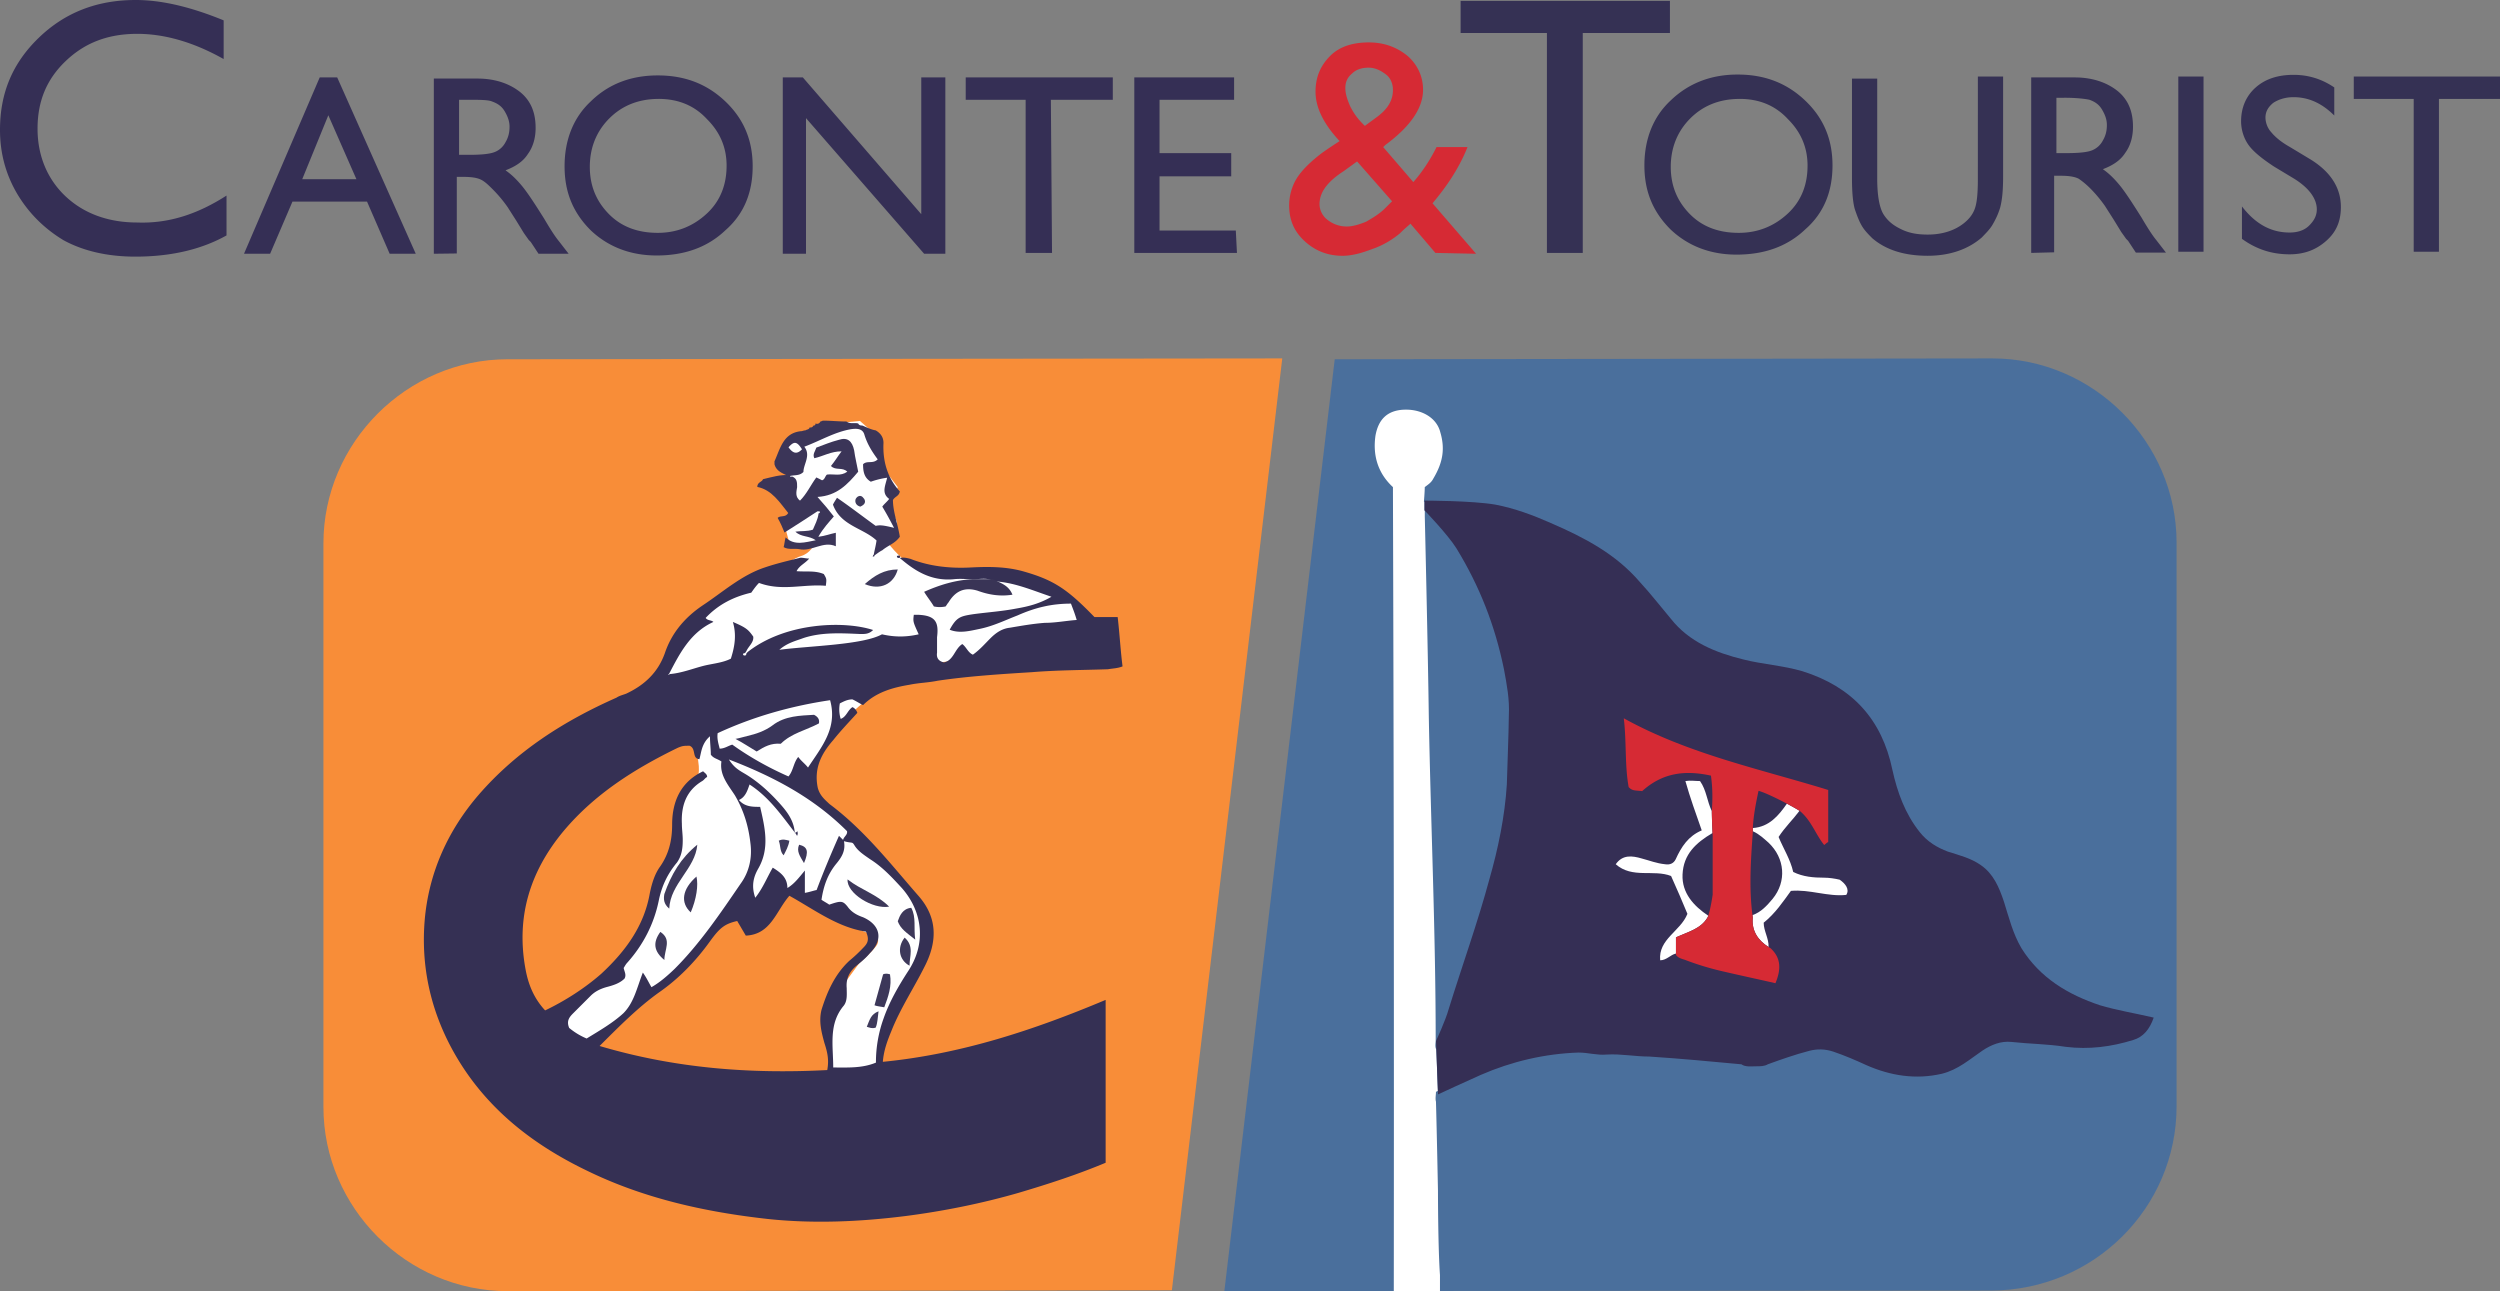 <svg xmlns="http://www.w3.org/2000/svg" viewBox="0 0 8192 4230.86"><rect x="0" y="0" width="8192" height="4230.86" fill="#808080" stroke="none"/><title>logo-carontetourist</title><g id="Livello_2" data-name="Livello 2"><g id="Livello_2-2" data-name="Livello 2"><path d="M1663 1177.25c-329.76 0-603.18 273.42-603.18 603.17v1847.21c0 329.75 273.42 603.17 603.18 603.17l2177-2.8 361.72-3053.55z" fill="#f88d38"/><path d="M2865.69 1421.58l25.4 108 50.73 66.71-25.4 60.16L2939 1710v44.18l-34.8 18.82s44.18 57.29 78.94 76.07c34.76 22.53 187 13.18 187 13.18s200.14 6.55 221.72 32c22.54 22.54 104.28 25.34 133.43 92 32 66.72 57.3 130.63 57.3 130.63l-225.49 22.54-539.32 60.16-631.37 114.65-69.52-18.78s82.7-165.39 89.25-174.75 60.16-98.67 60.16-98.67 94.92-73.27 165.39-101.47c69.51-28.2 82.69-47.94 110.89-60.16 32-9.42 60.16-32 82.7-38.51 25.4-6.56 53.53-41.32 28.2-38.52-25.4 6.56-32 2.8-32 2.8l-34.76-6.55-18.72-69.54 44.18-41.31-32-47.94-69.52-28.2 69.52-22.54s25.33-34.75 2.8-50.73c-22.54-13.18 0-82.7 0-82.7l82.69-18.78 82.69-32 69.52-6.56zM2939 2222.09s-124 78.94-171 140c-50.74 60.16-104.27 165.39-104.27 165.39s-18.78 41.31 0 66.71c18.78 22.54 126.81 110.9 126.81 110.9L2908 2835.7s140 140 133.43 193.53c-2.8 53.54-2.8 104.27-22.54 130.63-16 25.4-89.25 156-89.25 156l-38.51 108s-18.78 78.94-13.18 92.05c6.56 13.18-32 47.94-32 47.94l-120.25-32s-6.56-89.25-13.18-101.47c-2.8-13.18-25.4-114.65 13.18-156 34.76-41.25 89.3-117.38 89.3-117.38s53.54-47.93 60.16-63.91 0-34.76-22.54-34.76-92.05-44.18-92.05-44.18l-92.05-53.54-85.52-34.76-41.32 22.53-57.29 82.7-57.29-60.16-76.1 66.71-98.67 117.45-168.19 149.41-165.38 133.43-161.76-85.56 120.25-63.91 152.21-142.79 76.07-108 41.32-140 38.51-69.52 28.2-28.2v-92c0-13.12 25.34-108 25.34-108l44.18-44.18s16-22.54 0-85.5c-25.34-94.91 16-98.67 16-98.67z" fill="#fff"/><path d="M2948.32 1828.36c13.18-2.8 22.53 0 34.76 2.8 63.91 25.34 133.43 32 200.14 28.2 57.29-2.8 114.65-2.8 171 13.18 98.67 28.2 142.79 57.29 232.1 149.41h76.07c6.56 57.29 9.43 110.89 16 161.63-16 6.56-32 6.56-47.93 9.42-82.7 2.8-165.39 2.8-247.13 9.42-104.27 6.56-209.5 13.18-311 28.2-32 6.56-60.16 6.56-92.06 13.18-57.29 9.42-110.89 25.34-152.2 66.72-13.18-6.56-22.54-13.18-34.76-18.78-16 0-28.2 6.55-41.32 13.17a105.86 105.86 0 0 0 2.8 50.74c18.78-6.56 22.54-28.2 38.52-38.51 6.55 2.8 13.17 9.42 16 18.78-25.34 28.2-53.54 57.29-78.94 89.25-38.52 44.17-63.92 92-50.74 156 6.56 25.4 22.54 38.51 38.52 53.54 114.65 85.49 200.14 196.39 292.19 301.62 63.92 73.27 60.16 152.21 18.78 232.1-34.76 69.51-78.94 136.23-108 209.5-13.18 32-25.33 63.91-28.2 101.47 257.44-25.4 495.14-104.27 730.05-202.94v533.65c-92.06 38.52-187 69.52-285.64 98.68-120.26 34.75-247.13 60.15-371.14 76.07-149.41 18.78-301.62 25.4-451 9.42-202.95-22.54-403.09-66.71-587.19-156-187-89.25-342.94-212.36-444.41-396.47-73.27-133.43-104.27-276.21-92-425.62 13.18-156 76.07-295 177.54-412.45 124-142.79 279-241.46 451-317.6 9.42-6.55 22.53-9.42 31.95-13.17 60.16-28.21 104.28-69.52 126.81-133.43 22.54-66.72 66.72-117.46 124-156 66.72-44.18 126.81-98.67 203-124 38.51-13.18 78.94-22.53 117.45-32 9.42 0 18.78 2.8 28.2 2.8-13.18 16-32 22.53-41.31 41.31 32 2.8 60.15-2.8 89.25 9.42 9.42 16 9.42 16 6.55 38.52-73.27-6.56-142.79 18.78-218.92-9.43-9.42 9.43-16 18.78-25.4 32-57.3 13.18-108 38.52-149.41 82.7 6.56 9.42 18.78 6.55 25.34 13.17-76.08 34.76-110.9 104.28-145.66 171l-2.8 2.8c2.8 0 6.56 0 2.8-2.8 41.32-2.8 78.94-18.78 117.46-28.2 28.2-6.56 60.15-9.42 85.49-22.53 13.18-41.32 18.78-78.94 6.56-120.26 44.18 18.78 50.73 25.34 66.71 47.94 2.8 18.78-16 32-22.53 47.93-2.8 2.8-2.8 6.56-6.56 6.56-2.8 0-6.56 2.8-2.8 6.56 6.56 2.8 9.42 0 9.42-6.56a2.74 2.74 0 0 0 2.8-2.8c124-98.67 317.6-104.27 412.45-73.27-13.18 13.18-25.4 13.18-41.32 13.18-63.91-2.81-126.8-6.56-187 13.17-25.34 9.42-53.54 16-78.94 38.52 101.47-13.18 273.42-16 336.38-50.74 41.31 9.42 78.93 9.42 120.25 0-18.78-41.31-18.78-41.31-16-63.91h16c53.54 2.8 66.71 22.53 60.16 73.27v50.73c-2.81 18.78 6.55 28.21 22.53 32 32-6.56 34.76-44.18 60.16-60.16 13.18 9.43 18.78 28.2 34.76 34.76 22.53-16 38.51-34.76 57.29-53.54s38.51-32 63.91-34.75c38.52-6.56 76.08-13.18 114.66-16 34.75 0 66.71-6.56 104.27-9.42-6.56-22.54-13.18-38.52-18.78-53.54-63.91 0-117.45 13.18-174.75 38.51-41.31 16-78.93 34.76-124 44.18-32 6.56-66.72 16-98.68 2.8 22.54-41.31 34.76-44.18 76.08-50.73 47.93-6.56 94.91-9.43 142.79-18.78 38.51-6.56 76.07-16 114.65-38.52-66.72-22.53-124-47.93-190.73-50.73-18.78-13.18-44.18-6.56-63.91-6.56-22.54 0-44.18-2.8-66.72 0-74.16 6.37-127.7-28.39-175.63-69.77m-342.93 901c-44.18-57.29-85.5-117.45-149.41-158.76-6.56 18.78-13.18 41.31-34.76 50.73 18.78 22.54 44.18 22.54 69.51 22.54 16 69.52 32 136.23-6.55 202.94-16 28.21-22.54 57.3-9.42 94.92 25.33-32 38.51-66.71 57.29-98.67 25.4 16 47.93 32 47.93 66.71 22.54-13.17 38.52-34.75 57.3-57.29v73.27c16-2.8 25.4-6.55 38.51-9.42 22.54-60.16 47.94-120.25 73.27-177.54l16 16c6.56 32-6.55 53.54-25.4 76.08-28.2 34.75-41.31 73.27-47.93 117.45 9.42 6.55 16 9.42 25.4 16 38.51-13.18 44.18-13.18 60.16 6.55 13.17 18.78 31.95 28.2 50.73 34.76 57.3 25.4 66.72 73.27 22.54 117.45-13.18 16-28.2 28.2-44.18 41.32-22.54 18.78-34.76 41.31-32 73.27 0 18.78 2.8 41.31-9.42 57.29-50.74 60.16-34.76 130.63-34.76 202.95 47.94 0 94.92 2.8 140-16a422.76 422.76 0 0 1 25.4-145.65c18.78-53.54 47.93-104.28 78.94-152.21 60.15-89.25 50.73-193.53-18.78-273.42-32-34.76-63.92-69.51-104.28-94.91-18.78-13.18-38.51-25.4-50.73-44.18-9.43-16-6.56-6.56-38.52-16 0-13.18 16-18.78 13.18-32-108-108-237.7-177.55-387.11-234.9 16 25.4 32 34.76 47.93 44.18 44.18 25.4 82.7 60.16 117.45 98.67 25.4 28.2 47.94 57.29 50.74 98.67 7.58-3.63 4.71-3.63 1-.83m-313.78-241.46c-25.34-2.8-9.42-34.75-32-44.18-18.78 0-22.53 0-38.51 6.56-142.79 69.52-273.42 152.21-374.89 273.42-110.9 133.43-156 282.84-124 453.83 9.42 50.73 28.2 94.91 63.91 133.43 66.72-32 130.63-73.28 184.17-120.26 78.94-73.27 140-156 158.77-263.1 6.55-32 16-63.92 34.75-89.25 28.21-41.32 38.52-85.5 38.52-136.23 0-76.08 28.2-140 101.47-174.75 6.56 6.56 13.18 9.42 13.18 18.78-6.56 2.8-9.42 9.42-16 13.18-53.54 32-69.52 82.69-66.72 140 0 18.78 2.81 34.75 2.81 53.53 0 25.4-2.81 50.74-18.78 73.28-32 38.51-50.74 78.93-60.16 126.81-16 76.07-50.74 142.78-101.47 200.14-6.56 6.56-9.43 13.18-13.18 18.78 2.8 13.18 9.42 22.54 2.8 34.76-16 16-38.52 22.53-60.16 28.2-22.53 6.56-38.51 16-50.74 28.2l-57.29 57.29c-13.18 13.18-22.53 25.4-13.18 47.94a225.4 225.4 0 0 0 57.3 34.76c41.31-25.4 85.49-50.74 120.25-82.7 34.76-34.75 44.18-82.69 63.91-133.43 13.18 18.78 18.78 32 28.2 47.94 28.21-16 53.54-38.52 76.08-60.16 82.69-82.69 149.41-181.36 216.12-279 28.2-38.51 38.51-85.49 32-133.43-6.56-57.29-22.54-108-50.74-156-22.53-34.76-50.74-66.72-44.18-110.9-13.18-9.42-25.33-9.42-34.76-22.53 0-18.78-2.8-38.52-2.8-60.16-28.13 24.51-28.13 53.66-34.69 75.24m-327 939.62c247.13 73.27 492.34 92 746 78.93 6.56-34.76 0-60.16-9.42-89.25-9.42-34.76-18.78-69.51-9.42-108 18.78-60.16 44.18-117.45 92.05-161.63a484.4 484.4 0 0 0 44.18-41.31c13.18-13.18 22.54-25.4 9.42-53.54-92.05-13.18-171-73.27-250.88-117.45-44.18 50.73-60.16 126.81-142.79 130.63q-14.13-24-28.2-47.94c-41.31 9.42-57.29 22.54-89.25 66.72-47.93 66.71-104.27 124-168.19 168.18-66.65 47.81-126.8 108-193.52 174.69M2720 2294.41c-126.81 18.78-250.89 53.54-368.34 108-2.8 18.78 2.8 34.76 6.56 50.74 16 0 28.2-9.43 41.31-13.18 57.3 41.31 120.26 76.07 184.17 104.27 16-18.78 16-44.18 32-63.91 9.42 13.18 22.53 22.53 32 34.76 44.18-67.55 97.72-128.66 72.39-220.71" fill="#353054"/><path d="M2862.82 1819c2.8-16 6.56-28.2 9.42-47.93-44.17-41.32-117.45-47.94-142.78-117.46 2.8-6.55 9.42-16 13.17-22.53 41.32 28.2 82.7 60.16 126.81 92.05 13.18-2.8 22.54-2.8 60.16 6.56-13.18-25.34-25.4-47.94-38.51-69.52 6.56-9.42 16-16 22.53-25.33-25.4-18.78-13.17-41.32-6.55-69.52a273.87 273.87 0 0 0-53.54 13.18c-22.54-13.18-25.4-34.76-25.4-57.3 13.18-13.17 32 0 47.93-16-18.77-25.33-34.75-50.73-44.17-82.69-6.56-18.78-25.4-18.78-44.18-16-53.54 9.42-101.48 38.52-152.21 57.3 22.53 28.2-2.8 57.29-2.8 82.69-13.18 13.18-28.21 9.42-44.18 13.18H2582c-18.78-9.42-38.52-16-44.18-38.52v-9.42c18.78-41.31 28.2-92 85.49-98.67 6.56 0 9.43-2.8 16-2.8 2.8-2.8 13.18-2.8 13.18-9.42 6.56 0 9.42 0 13.18-6.56 2.8 0 6.55 0 6.55-6.56 6.56 2.8 13.18 0 16-6.55 2.8 0 6.56-2.8 9.42-2.8 25.4 0 50.74 2.8 76.08 2.8 13.17 9.42 25.4 2.8 38.51 6.55 2.8 6.56 9.42 6.56 13.18 6.56 16 6.56 28.2 13.18 44.18 16 16 9.42 25.4 22.53 25.4 41.31-2.8 60.16 13.18 114.65 53.54 158.77-2.81 16-16 16-22.54 28.2 0 38.51 16 78.94 22.54 120.25-16 22.54-38.52 28.2-57.3 44.18-13.18 6.56-22.53 16-34.76 22.54 9.3-6.56 6.43-6.56 6.43-6.56M2628 1472.29c-16-25.33-25.4-28.2-44.18-6.55 12.29 16.87 25.4 26.29 44.18 6.55" fill="#3b3558"/><path d="M2596 1561.56c16 6.56 16 18.78 16 34.76-2.81 16-6.56 32 9.42 44.18 22.53-22.53 34.76-50.74 53.53-76.07 6.56 2.8 13.18 6.55 18.78 9.42 9.43-2.8 9.43-13.18 16-18.78 22.54-2.8 44.18 6.56 66.72-9.42-16-16-38.52-2.8-53.54-18.78 13.18-16 22.54-32 34.76-47.94-34.76 0-60.16 16-89.25 22.54-6.56-13.18 2.8-22.54 6.55-34.76 25.4-9.42 47.94-18.78 73.28-25.34 28.2-9.42 44.18 2.81 50.73 34.76 2.8 22.54 9.42 47.94 13.18 69.52-34.76 41.31-69.52 78.94-133.43 82.69 22.54 25.34 38.51 44.18 53.54 63.92-16 18.77-34.76 38.51-50.74 66.71 22.54-2.8 38.52-9.42 57.29-13.18V1790c-41.31-18.78-78.93 18.78-120.25 9.42-16-2.8-34.76 2.81-50.73-6.55 2.8-9.42 2.8-18.78 6.55-32 28.2 28.2 63.92 16 98.67 9.42-22.53-16-47.93-9.42-66.71-28.2 18.78-2.8 38.51 0 57.29-6.56 6.56-16 16-32 18.78-53.53 2.8 0 6.56-2.8 2.8-6.56h-6.55c-34.76 22.53-73.27 47.93-108 69.52-6.56-16-13.18-32-22.54-47.94 9.42-9.42 25.4 0 34.76-16-28.2-34.76-53.54-76.07-101.47-85.49 0-16 16-16 18.78-25.34 28.2-6.56 57.29-16 89.25-13.18-2.8 7.32 3.75 4.52 6.62 4.52" fill="#3b3558"/><path d="M2948.32 1828.36c-6.56 0-9.42 0-9.42-6.56 2.86 0 13.17-6.55 9.42 6.56" fill="#353054"/><path d="M3187 1897.94h66.71c25.34 13.18 50.74 18.78 63.92 50.74-41.32 6.55-78.94 0-114.66-13.18-44.17-13.18-73.27 2.8-94.91 38.51-2.8 2.8-6.56 9.42-9.42 13.18a89.37 89.37 0 0 1-38.52 0c-9.42-16-22.53-32-31.95-47.94 50.8-22.53 101.53-38.51 158.83-41.31" fill="#393456"/><path d="M2941.76 1866c-13.18 47.94-57.29 69.52-108 47.94 32-28.2 63.85-47.94 108-47.94M2818.71 1660.24c-9.42-2.81-16-9.43-16-18.78 0-6.56 2.8-9.43 6.56-13.18 9.42-6.56 16-2.8 22.53 6.56 5.67 9.42 2.87 18.77-13.11 25.4" fill="#3e3a5b"/><path d="M2865.69 1821.8l-2.8 2.8c-2.8-2.8-2.8-6.55 0-6.55-.07 1 2.8 1 2.8 3.75" fill="#3b3558"/><path d="M2192.94 2977.47c-18.78-16-18.78-31.95-16-47.93 22.53-63.92 53.54-117.45 108-161.63-6.56 78.93-88.3 126.87-92 209.56" fill="#3e3a5b"/><path d="M2263.41 2989.7c-34.76-32-28.2-76.08 18.78-117.46 6.55 29.1 0 73.28-18.78 117.46" fill="#3d385a"/><path d="M2177 3145.66c-34.76-28.2-38.52-57.29-13.18-92 38.58 25.34 13.18 57.29 13.18 92" fill="#3e3a5b"/><path d="M2913.56 2970.92c-53.54 9.42-140-44.18-136.23-89.25 44.18 34.75 94.91 47.87 136.23 89.25" fill="#3d385a"/><path d="M2999.05 3079c-28.2-22.54-47.93-34.76-57.29-60.16 6.56-18.78 16-41.32 44.18-44.18 16.87 31.06 7.51 65.82 13.11 104.34M2897.58 3300.67c-13.18-2.8-22.53-2.8-32-6.55 9.43-34.76 18.78-66.72 28.21-101.48 6.55-2.8 13.17-2.8 22.53 0 6.62 38.52-5.6 73.27-18.78 108" fill="#3c3759"/><path d="M2964.3 3072.39c31.95 28.2 16 60.16 16 92.05-34.75-18.78-41.31-60.16-16-92.05" fill="#3d385a"/><path d="M2840.29 3364.59c9.42-22.54 13.18-41.32 38.51-50.74-2.8 18.78-2.8 38.51-9.42 53.54-13.11 3.75-18.78 0-29.09-2.8M2567.83 2802.73c-13.18-13.18-9.43-32-16-47.94 13.17-6.55 22.53-2.8 34.76 0-2.81 18.78-12.23 34.76-18.78 47.94" fill="#3e3a5b"/><path d="M2618.56 2768c28.2 6.56 32 22.54 16 60.16-13.18-22.6-25.4-38.58-16-60.16" fill="#3c3759"/><path d="M2612 2722.84c2.8 6.55 2.8 9.42 0 16-2.81-2.81-2.81-6.56-6.56-9.43 3.69-2.8 6.56-2.8 6.56-6.55" fill="#353054"/><path d="M2558.4 2437.2c-32-2.8-53.53 9.42-78.93 25.33-22.54-13.17-44.18-28.2-69.52-41.31 16-2.8 25.4-6.56 38.51-9.42 28.21-6.56 57.3-16 82.7-34.76 41.31-32 92.05-32 136.23-34.76 13.18 6.56 18.78 16 16 28.2-42.27 22.6-90.21 32-125 66.72" fill="#393559"/><path d="M6529 1174.45l-2155.38 2.8-361.68 3053.55c187 0 2512.38-1.91 2512.38-1.91 337.33-1 607.88-271.51 607.88-604.13V1777.62c0-329.75-273.42-603.17-603.2-603.17z" fill="#4a6f9c"/><path d="M4718.49 4230.86v-52.64c-6.55-92.06-6.55-276.22-6.55-276.22s-3.76-193.53-6.56-292.2c-2.8-9.42 0-22.53 0-32 2-1 4.07-2.1 6.17-3.11l-5.09-135.6c-5.22-9.23-2-21.52-2-30.43 0-352.35-16-707.51-22.54-1059.8-2.8-218.92-13.17-656.77-13.17-656.77v-18.78a11.21 11.21 0 0 0-1-1v-28.2h-1.91s2.8-32 2.8-47.93c12.22-9.42 21.58-15 28.2-28.2 32-53.54 38.52-98.68 22.54-152.21-12.23-47.94-63-76.14-120.25-73.28-53.54 2.81-82.7 32-92.06 85.5-9.42 66.71 9.43 124 57.3 168.19q4.2 1314.88 2.8 2634.54h151.25z" fill="#fff"/><path d="M6881.32 3294.12c-104.28-34.76-196.39-89.26-257.44-187-28.2-47.94-41.32-101.48-57.29-152.21-16-47.94-34.76-92.05-76.08-120.25-31.95-22.54-69.51-32-108-44.18-34.75-13.18-66.71-32-92-63.92-47.93-60.16-73.27-130.63-89.25-202.94-34.76-168.19-133.43-273.42-295-324.16-63.91-18.78-130.63-22.53-193.52-38.51-92.05-22.54-177.55-57.29-237.7-133.43-34.76-41.32-66.72-82.69-101.48-120.25-78.94-92-181.36-145.66-292.19-193.53-57.3-25.33-117.46-47.93-181.37-60.16-76.07-13.17-232.1-13.17-232.1-13.17v32s76.07 78.94 104.27 124c76.08 124 126.81 253.68 156 396.47 9.42 50.74 18.78 98.67 16 152.21 0 44.18-6.56 212.37-6.56 225.48-6.56 104.28-28.2 209.51-57.29 311-38.52 142.79-89.25 282.84-133.43 425.63-9.43 34.75-41.32 104.27-41.32 104.27l6.56 174.74s94.91-44.18 140-63.91c101.48-44.18 209.51-69.52 320.4-73.27 32 0 60.16 9.42 92.05 6.56 47.94-2.81 92 6.55 140 6.55 101.47 6.56 200.15 16 301.62 25.4 13.18 9.42 32 6.56 47.93 6.56 13.18 0 28.2 0 38.52-6.56 44.18-16 89.25-32 136.23-44.18 25.4-6.55 50.73-6.55 78.94 2.8 38.51 13.18 73.27 28.2 108 44.18 78.93 34.76 161.63 47.94 247.12 28.2 53.54-13.17 92-47.93 133.43-76.07 28.2-18.78 60.16-32 94.92-28.2 60.15 6.56 117.45 6.56 177.54 16 76.08 9.42 149.41 0 221.73-22.54 32-9.42 53.54-34.75 66.71-73.27-64.93-15-122.22-24.32-175.82-40.29" fill="#352f55"/><path d="M6028.22 2882.56c-16-3.76-34.76-6.56-50.74-6.56-34.75 0-69.51-2.8-101.47-18.78-9.42-41.31-32-76.07-47.94-114.65 21-32.4 46.92-56.72 68.63-85.81-6.62-4.33-22.35-13.31-41.38-23.36-27 38.95-58.18 76.39-111.79 79.89v10.44c21.52 9.48 37.05 24.89 51.7 37.62 53.53 50.74 60.15 126.81 13.17 184.17-18.58 22.28-38.06 43.6-65.76 53.15.32 2.61.58 5.29.9 7.9-4.4 44.18 17.76 75 51.69 96.57 1.27-27.89-16-52.46-16-79.64 38.51-31 63.91-69.52 89.25-104.27 61.05-5.67 121.21 19.73 181.36 13.17 12.16-18.84-3.84-37.62-21.62-49.84zM5491.76 3071.43c41.32-18.77 82.7-28.2 104.28-66.71.51-1.34.95-2.8 1.46-4.2-47.3-31.51-86.83-74.29-84.16-134.83 2.8-66.53 43.93-104.08 98.23-136-.77-16-2.42-51.43-2.42-70.72 0-.39.06-.7.06-1.09-15.91-33.1-17.25-68.3-38.57-98.48-16 0-32-2.8-47.94 0 15 53.54 34.76 108 53.54 161.63-44.18 18.78-66.72 53.54-85.5 94.92-6.55 13.18-18.78 18.78-34.75 16-28.21-2.8-50.74-12.22-76.08-18.78-31.95-9.42-63-13.18-85.49 18.78 54.49 47.93 124 16 181.36 38.51 18.78 41.32 37.56 85.5 53.54 124-22.53 57.29-95.81 82.69-89.25 152.21 20.88 0 33.87-18.27 51.69-22.09z" fill="#fff"/><path d="M5801.78 3107.15c34.76 31.95 34.76 69.51 16 114.65-57.29-13.18-114.65-25.34-171-38.52a934.21 934.21 0 0 1-126.78-38.51c-9.42-2.8-22.53-6.56-28.2-16v-57.27c41.32-18.78 82.7-28.2 104.28-66.72 9.42-25.33 16-73.27 16-73.27V2738s-2.8-53.54-2.8-78.94c2.8-41.31 2.8-76.07-2.8-117.45-85.49-18.78-158.76-9.42-225.48 50.73-22.54-2.8-32 0-44.18-13.17-13.18-73.27-6.56-145.66-16-225.48 212.37 117.45 444.41 165.38 669.89 234.9v171c-2.8 0-9.42 6.55-13.18 9.42-28.2-34.76-41.31-78.94-78.94-110.9-13.17-9.42-101.47-57.29-136.23-66.71-9.42 44.18-16 78.94-18.78 120.25v16c-6.55 92-13.17 187 0 279-4.71 46.92 20.69 78.87 58.25 100.52" fill="#d62a34"/><path d="M742.27 640.79v130.63c-85.5 47.94-187 69.52-298.76 69.52-92.05 0-171-18.78-234.9-53.54Q112.74 729.64 56.4 635.19C18.78 571.28 0 501.7 0 425.63 0 304.42 41.31 206.7 126.81 124S317.6 0 444.41 0c85.49 0 180.41 22.54 288.44 66.71v126.81c-94.92-53.52-190.73-82.63-282.78-82.63-94.91 0-171 28.21-234.9 89.25s-92.12 133.43-92.12 221.73 32 165.32 92.12 221.73 140 85.49 234.9 85.49c102.37 3.76 197.28-27.25 292.2-88.3M1047.64 253.68h57.29l257.44 577.84h-85.49l-74.23-171H958.39l-73.27 171h-85.56zm120.25 333.51l-92.05-209.5-85.49 209.5zM1421.58 831.52V257.44h142.78c57.3 0 104.28 16 140 44.18 34.76 28.2 50.74 66.71 50.74 117.45 0 34.76-9.42 63.91-25.34 85.49-16 25.34-41.31 41.32-73.27 53.54 18.78 13.18 34.76 28.2 53.54 50.74s41.31 57.29 73.27 108c18.78 32 34.76 57.29 47.93 73.27l32 41.31h-98.67l-25.34-38.51-6.55-6.56-16-22.53-25.34-41.32-28.2-44.18a442.19 442.19 0 0 0-47.94-57.29c-13.17-13.18-25.33-25.34-38.51-32s-32-9.42-57.29-9.42h-22.54v250.95zm108-504.57h-25.34v180.41h32c41.31 0 69.51-2.8 85.49-9.42a68.07 68.07 0 0 0 34.75-31.94c9.42-16 13.18-32 13.18-50.74s-6.56-34.76-16-50.74-22.54-25.33-41.32-31.95c-12.28-5.61-41.44-5.61-82.75-5.61M2155.38 247.13c89.25 0 161.63 28.2 221.72 85.49s89.25 126.81 89.25 212.37-28.2 156-89.25 209.5c-60.16 57.29-136.23 82.69-225.48 82.69-85.49 0-158.76-28.2-216.12-82.69-57.3-57.29-85.5-124-85.5-209.5s28.2-158.77 85.5-212.37c57.29-56.4 130.56-85.49 219.88-85.49m2.8 77c-66.72 0-120.25 22.54-161.63 63.92s-63.85 94.85-63.85 158.76 22.53 114.65 63.91 156S2091.53 763 2155.38 763s117.45-22.58 161.62-64 63.91-94.91 63.91-156-22.53-110.9-63.91-152.21c-41.38-45.14-94.92-66.72-158.83-66.72M3018.79 253.68h78.94v577.84h-69.52L2641.1 387.11v444.41h-76.07V253.68h65.75l388.01 448.16V253.68zM3164.44 253.68h481.97v73.27h-202.95l3.82 501.77h-86.45V326.95h-196.39v-73.27zM3716.88 253.68h327.01v73.27h-244.32V501.7h234.9v76.14h-234.9v177.54h249.93l3.75 73.34h-336.37V253.68z" fill="#352f55"/><path d="M4703.47 828.72l-81.74-95.81c-6.56 6.56-18.78 16-34.76 32-22.53 18.78-53.54 38.51-89.25 50.73-34.76 13.18-66.71 22.54-98.67 22.54q-71.91 0-124-47.94c-34.76-32-50.73-69.51-50.73-117.45 0-32 9.42-63.91 25.4-89.25s44.17-53.54 82.69-82.69c22.53-16 41.31-28.2 57.29-38.52-53.54-57.29-78.94-110.89-78.94-161.63 0-47.93 16-85.49 47.94-117.45S4434.76 139 4485.5 139s92.05 16 126.81 44.18c32 28.2 50.74 66.72 50.74 110.9 0 60.15-41.32 120.25-124 181.36l-6.56 6.56 98.67 114.65c28.2-32 53.54-69.52 76.08-114.65h101.46c-25.4 63.91-63.92 124-114.65 184.16l142.79 165.39zM4539 682.11l22.53-22.54L4446.92 529l-44.18 31.95c-53.54 34.76-78.94 69.52-78.94 108 0 18.78 9.43 38.52 25.34 50.74a101.08 101.08 0 0 0 63.92 22.53c18.77 0 41.31-6.55 63.91-16 20.69-12.16 42.33-24.39 62.07-44.12m-66.72-269.66l38.52-28.2c34.75-25.34 53.53-53.54 53.53-89.25 0-18.78-6.55-38.52-22.53-50.74s-34.76-22.53-57.3-22.53-41.31 6.55-53.53 18.77c-16 13.18-22.54 28.21-22.54 47.94s6.56 38.51 16 60.16c13.11 26.29 28.14 45.07 47.87 63.85" fill="#d62a34"/><path fill="#353154" d="M4786.1 2.8h685.93v105.23h-285.64v720.69h-117.45V108.03H4786.1V2.8zM5693.75 244.26c89.25 0 161.63 28.2 221.73 85.5s89.25 126.8 89.25 212.36-28.2 156-89.25 209.51c-60.16 57.29-136.23 82.69-225.48 82.69-85.5 0-158.77-28.2-216.13-82.69-57.29-57.3-85.49-124-85.49-209.51s28.2-158.76 85.49-212.36c58.25-56.34 131.52-85.5 219.88-85.5m6.56 79.89c-66.71 0-120.25 22.54-161.63 63.92s-63.91 94.91-63.91 158.76 22.53 114.65 63.91 156S5633.6 763 5697.45 763s117.45-22.58 161.63-64 63.91-94.91 63.91-156-22.53-110.9-63.91-152.21c-44.12-47.94-98.61-66.72-158.77-66.72M6481.09 250.88h82.7v327c0 44.18-2.81 76.07-9.43 101.47-6.55 22.53-16 41.31-25.4 57.29s-22.53 28.2-34.75 41.32c-44.18 38.51-104.28 60.15-177.55 60.15-76.07 0-136.23-18.77-181.37-57.29-13.17-13.18-25.4-25.33-34.75-41.31s-16-34.76-22.54-53.54c-6.56-22.54-9.42-57.29-9.42-101.47v-327h82.69v327c0 53.54 6.56 92.05 18.78 114.65 13.18 22.54 32 38.52 57.3 50.74 25.33 13.18 53.53 18.78 89.25 18.78 47.93 0 89.25-13.18 120.25-38.51 16-13.18 28.2-28.21 34.76-47.94 6.55-18.78 9.42-50.74 9.42-94.92zM6655.84 828.72v-575h142.78c57.3 0 104.28 16 140 44.18 34.76 28.2 50.74 66.72 50.74 117.45 0 34.76-9.42 63.92-25.4 85.5-16 25.33-41.32 41.31-73.27 53.54 18.78 13.17 34.75 28.2 53.53 50.73s41.32 57.3 73.28 108c18.77 32 34.75 57.3 47.93 73.27l32 41.32h-98.67l-25.34-38.52-6.56-6.55-16-22.54-25.33-41.31-28.2-44.18a441.65 441.65 0 0 0-47.94-57.3c-13.18-13.17-28.2-25.33-38.51-31.95-13.18-6.56-32-9.42-57.3-9.42H6731v250.87zm108-508.32h-25.4v181.36h31.95c41.32 0 69.52-2.8 85.5-9.42a68.09 68.09 0 0 0 34.76-32c9.42-16 13.17-31.95 13.17-50.73s-6.55-34.76-16-50.74-22.53-25.34-41.31-32c-13.11-2.8-41.32-6.55-82.69-6.55M7137.86 250.88h82.69v574.08h-82.69zM7515.56 584.39l-63.92-38.51c-38.51-25.34-66.71-47.94-82.69-69.52s-25.34-50.73-25.34-78.93c0-44.18 16-82.7 47.94-110.9s73.27-41.31 124-41.31c47.93 0 92 13.17 133.43 41.31v92.05c-41.32-41.31-85.5-60.16-133.43-60.16-25.34 0-47.94 6.56-66.72 18.78-16 13.18-25.34 28.2-25.34 47.94 0 16 6.56 34.76 18.78 47.93 13.18 16 32 32 60.16 47.94l63.92 38.51c69.51 41.32 104.27 94.92 104.27 158.77 0 47.94-16 82.69-47.94 110.89s-69.51 44.18-120.25 44.18c-57.29 0-108-16-156-50.73V676.44c44.18 57.3 94.91 85.5 156 85.5 25.4 0 47.94-6.56 63.92-22.54s25.33-31.95 25.33-53.53c-.06-34.76-25.4-70.48-76.13-101.48M7712.84 250.88H8192v73.27h-200.08v500.81h-82.69V324.15h-196.39v-73.27z"/></g></g></svg>